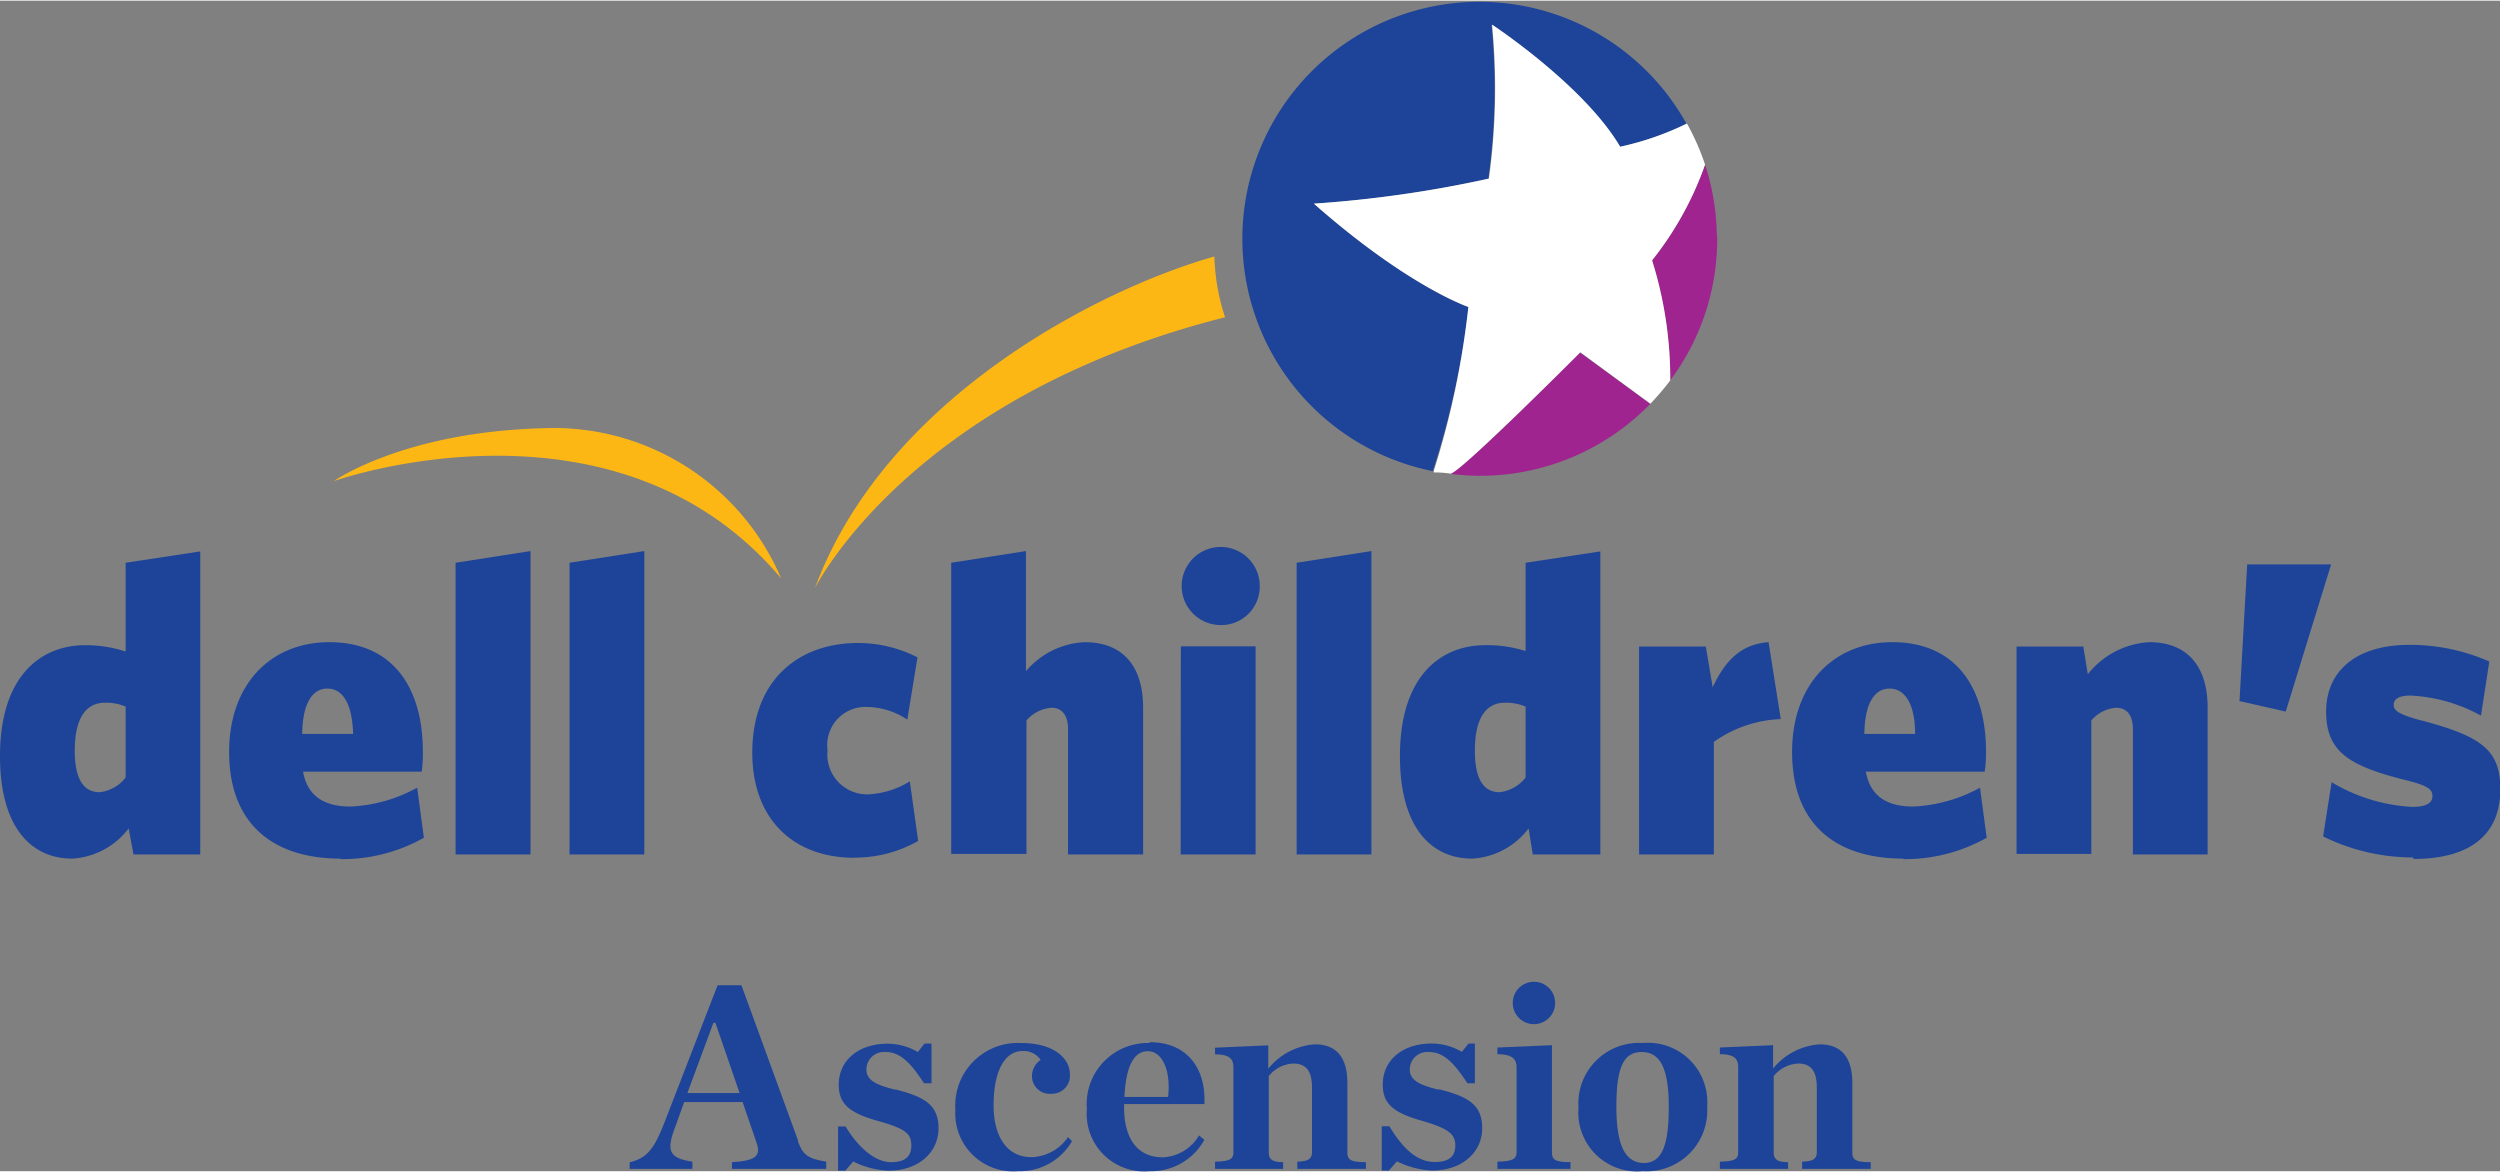 <svg height="216.506" viewBox="0 0 149.81 70.14" width="461.88" xmlns="http://www.w3.org/2000/svg" xmlns:xlink="http://www.w3.org/1999/xlink"><rect x="0" y="0" width="149.81" height="70.14" fill="#808080" stroke="none"/><clipPath id="a"><path d="m-399.16-689.96h630v810h-630z"/></clipPath><clipPath id="b"><path d="m0 0h149.81v70.14h-149.81z"/></clipPath><g clip-path="url(#a)"><g clip-path="url(#b)"><g fill="#1d4499"><path d="m47.83 68.32-3.4-9.32h-1.43l-3.21 8.29c-.59 1.5-1 2.06-2.06 2.32v.39h3.76v-.43c-1.39-.21-1.6-.62-1-2.16l.51-1.41h3.5l.83 2.42c.28.78 0 1.1-1.47 1.18v.4h5.65v-.43c-1.16-.19-1.4-.43-1.71-1.25m-6.61-2.86 1.56-4.21h.12l1.45 4.21z"/><path d="m53.66 65.26c-1.1-.27-1.74-.55-1.74-1.2a1.05 1.05 0 0 1 1.15-1.06c.88 0 1.5.65 2.3 1.87h.45v-2.38h-.42l-.4.51a3.6 3.6 0 0 0 -1.8-.5c-1.76 0-2.94 1-2.94 2.46 0 1.17.67 1.7 2.35 2.17s2 .77 2 1.47-.41 1-1.23 1-1.85-.71-2.71-2.14h-.45v2.65h.43l.48-.55a5.15 5.15 0 0 0 2.11.55c1.81 0 3-1.1 3-2.54s-.9-1.9-2.59-2.33"/><path d="m61.82 69.3c-1.58 0-2.28-1.38-2.28-3.1 0-2.09.68-3.26 1.74-3.26a1.23 1.23 0 0 1 1.08.53 1.18 1.18 0 0 0 -.52 1 1.06 1.06 0 0 0 1.16 1.03 1.08 1.08 0 0 0 1.11-1.2c0-.8-.8-1.84-2.93-1.84a3.75 3.75 0 0 0 -3.93 4 3.47 3.47 0 0 0 3.75 3.68 3.61 3.61 0 0 0 3.24-1.8l-.24-.24a2.76 2.76 0 0 1 -2.16 1.2"/><path d="m68.89 62.46a3.66 3.66 0 0 0 -3.76 3.95 3.45 3.45 0 0 0 3.76 3.73 3.63 3.63 0 0 0 3.28-1.88l-.32-.26a2.66 2.66 0 0 1 -2.17 1.31c-1.54 0-2.32-1.15-2.32-3v-.19h4.81c.11-2.1-1-3.71-3.28-3.71m1.11 3.28h-2.62c.08-1.77.54-2.74 1.4-2.74s1.39 1.13 1.22 2.73"/><path d="m80.74 69v-4.14c0-1.5-.62-2.32-1.95-2.32a3.93 3.93 0 0 0 -2.79 1.46v-1.4l-3.19.14v.4c.91 0 1.1.31 1.1.78v5.08c0 .41-.19.55-1.1.57v.43h4.08v-.4c-.62 0-.86-.16-.86-.57v-4.59a2 2 0 0 1 1.47-.75c.8 0 1.12.48 1.12 1.45v3.86c0 .41-.24.55-.88.57v.43h4.11v-.4c-.93 0-1.11-.16-1.11-.57"/><path d="m86.22 65.26c-1.1-.27-1.74-.55-1.74-1.2a1.05 1.05 0 0 1 1.15-1.06c.88 0 1.5.65 2.3 1.87h.45v-2.38h-.38l-.4.5a3.57 3.57 0 0 0 -1.8-.5c-1.76 0-2.94 1-2.94 2.46 0 1.17.67 1.7 2.35 2.17 1.53.45 2 .77 2 1.47s-.42 1-1.23 1c-1 0-1.86-.71-2.72-2.14h-.46v2.65h.43l.48-.55a5.19 5.19 0 0 0 2.11.55c1.81 0 3-1.1 3-2.54s-.9-1.9-2.59-2.33"/><path d="m93 69v-6.41l-3.27.14v.4c.91 0 1.15.31 1.15.78v5.09c0 .41-.24.55-1.15.57v.43h4.38v-.4c-.93 0-1.11-.16-1.11-.57"/><path d="m98.45 62.46a3.63 3.63 0 0 0 -3.86 3.87 3.53 3.53 0 0 0 3.86 3.81 3.64 3.64 0 0 0 3.85-3.88 3.55 3.55 0 0 0 -3.85-3.8m.07 7.19c-1.15 0-1.66-1.1-1.66-3.36s.38-3.29 1.51-3.29 1.63 1 1.63 3.29-.4 3.36-1.5 3.36"/><path d="m111 69v-4.14c0-1.5-.63-2.32-1.95-2.32a3.93 3.93 0 0 0 -2.8 1.45v-1.4l-3.19.14v.4c.91 0 1.1.31 1.1.78v5.09c0 .41-.19.55-1.1.57v.43h4.09v-.4c-.62 0-.86-.16-.86-.57v-4.59a2 2 0 0 1 1.47-.75c.79 0 1.11.48 1.11 1.45v3.86c0 .41-.24.55-.88.57v.43h4.11v-.4c-.93 0-1.1-.16-1.1-.57"/><path d="m91.92 61.33a1.27 1.27 0 1 0 -1.27-1.27 1.27 1.27 0 0 0 1.27 1.27"/><path d="m8 51.16-.29-1.56a4.58 4.58 0 0 1 -3.38 1.81c-2.49 0-4.33-1.91-4.33-6.14 0-4.84 2.47-6.65 5.11-6.65a7.76 7.76 0 0 1 2.42.38v-5.32l4.47-.68v18.16zm-.47-8.86a3 3 0 0 0 -1.26-.23c-1 0-1.79.76-1.79 2.87 0 1.86.63 2.49 1.49 2.49a2.29 2.29 0 0 0 1.56-.88z"/><path d="m20.4 51.41c-3.95 0-6.67-2-6.67-6.39 0-4.11 2.54-6.58 6-6.58 3.93 0 5.61 2.87 5.61 6.55a7.61 7.61 0 0 1 -.07 1.21h-7.11c.28 1.56 1.39 2.09 2.85 2.09a9.14 9.14 0 0 0 3.99-1.13l.4 3a9.94 9.94 0 0 1 -5 1.28m-2.29-7.5h3.05c-.05-1.82-.63-2.72-1.54-2.72s-1.49.9-1.51 2.72"/><path d="m27.3 51.16v-17.48l4.49-.7v18.18z"/><path d="m34.13 51.16v-17.48l4.48-.7v18.18z"/><path d="m51.2 51.36c-3.68 0-6.12-2.34-6.12-6.29 0-4.46 2.87-6.58 6.32-6.58a7.82 7.82 0 0 1 3.58.86l-.61 3.73a4.48 4.48 0 0 0 -2.44-.76 2.29 2.29 0 0 0 -2.34 2.59 2.39 2.39 0 0 0 2.41 2.65 5.22 5.22 0 0 0 2.52-.78l.5 3.57a7.64 7.64 0 0 1 -3.85 1"/><path d="m64 51.16v-7.53c0-.73-.3-1.26-1-1.26a2.2 2.2 0 0 0 -1.49.76v8h-4.51v-17.45l4.48-.7v7.2a4.89 4.89 0 0 1 3.52-1.74c2.29 0 3.5 1.44 3.5 3.93v8.79z"/><path d="m73 37.41a2.34 2.34 0 1 1 2.49-2.32 2.31 2.31 0 0 1 -2.49 2.32m-2.24 1.28h4.48v12.47h-4.49z"/><path d="m77.7 51.16v-17.48l4.48-.7v18.18z"/><path d="m91.85 51.16-.25-1.56a4.56 4.56 0 0 1 -3.38 1.81c-2.49 0-4.33-1.91-4.33-6.14 0-4.84 2.47-6.65 5.11-6.65a7.71 7.71 0 0 1 2.42.35v-5.29l4.48-.68v18.16zm-.43-8.86a3 3 0 0 0 -1.26-.23c-1 0-1.78.76-1.78 2.87 0 1.86.62 2.49 1.48 2.49a2.29 2.29 0 0 0 1.56-.88z"/><path d="m102.7 44.41v6.75h-4.48v-12.46h4l.41 2.44c.7-1.46 1.58-2.57 3.35-2.7l.73 4.61a7.36 7.36 0 0 0 -4 1.36"/><path d="m114.06 51.41c-4 0-6.67-2-6.67-6.39 0-4.11 2.54-6.58 6-6.58 3.93 0 5.62 2.87 5.62 6.55a7.4 7.4 0 0 1 -.08 1.21h-7.12c.28 1.56 1.38 2.09 2.84 2.09a9.14 9.14 0 0 0 4-1.13l.4 3a9.94 9.94 0 0 1 -5 1.28m-2.29-7.5h3c0-1.82-.62-2.72-1.53-2.72s-1.49.9-1.51 2.72"/><path d="m127.81 51.16v-7.53c0-.73-.3-1.26-1-1.26a2.18 2.18 0 0 0 -1.49.76v8h-4.48v-12.43h4l.27 1.66a5.06 5.06 0 0 1 3.68-1.92c2.29 0 3.5 1.44 3.5 3.93v8.79z"/><path d="m136.97 42.6-2.77-.63.46-8.19h5.03z"/><path d="m144.6 51.34a12.17 12.17 0 0 1 -5.39-1.26l.51-3.25a10.43 10.43 0 0 0 4.83 1.48c.88 0 1.21-.25 1.21-.65s-.23-.63-1.79-1c-3.2-.83-4.58-1.66-4.58-4.06s1.76-4 5-4a11.78 11.78 0 0 1 4.78 1l-.5 3.24a9.7 9.7 0 0 0 -4.23-1.2c-.7 0-1 .22-1 .55s.22.58 1.89 1c3.42.93 4.5 1.76 4.5 4.06 0 2.77-1.86 4.18-5.21 4.18"/><path d="m78.7 12.17a70.69 70.69 0 0 0 10.49-1.5 39.37 39.37 0 0 0 .19-9.23c.08.05 5.51 3.63 7.68 7.32a17.52 17.52 0 0 0 4-1.39 14.2 14.2 0 1 0 -15.2 20.82 50.56 50.56 0 0 0 2.14-9.83s-3.59-1.22-9.26-6.19"/></g><path d="m102.88 14.08a14.31 14.31 0 0 0 -.71-4.27 19.69 19.69 0 0 1 -3.17 5.75 23.76 23.76 0 0 1 1.08 7.2 14.13 14.13 0 0 0 2.82-8.68" fill="#9f248f"/><path d="m94.67 21.08s-7.25 7.3-7.78 7.27a14.42 14.42 0 0 0 2 .12 14.21 14.21 0 0 0 10-4.31z" fill="#9f248f"/><path d="m102.17 9.81a14.56 14.56 0 0 0 -1.08-2.45 17.52 17.52 0 0 1 -4 1.39c-2.17-3.68-7.61-7.27-7.68-7.32a39.37 39.37 0 0 1 -.19 9.23 70.69 70.69 0 0 1 -10.49 1.5c5.67 5 9.26 6.19 9.26 6.19a50.56 50.56 0 0 1 -2.07 9.82v.1c.23 0 .52 0 1 .07.53 0 7.78-7.27 7.78-7.27l4.2 3.08a16 16 0 0 0 1.19-1.4 23.76 23.76 0 0 0 -1.09-7.19 19.69 19.69 0 0 0 3.18-5.75" fill="#fff"/><path d="m72.77 15.33c-6.63 1.86-19.67 8.33-23.94 19.88 0 0 5.63-11.45 24.58-16.24a12.72 12.72 0 0 1 -.64-3.64" fill="#fdb714"/><path d="m20 28.79s16.85-6 26.81 5.83a14.82 14.82 0 0 0 -14.26-9c-8.39.22-12.55 3.17-12.55 3.17" fill="#fdb714"/></g></g></svg>
